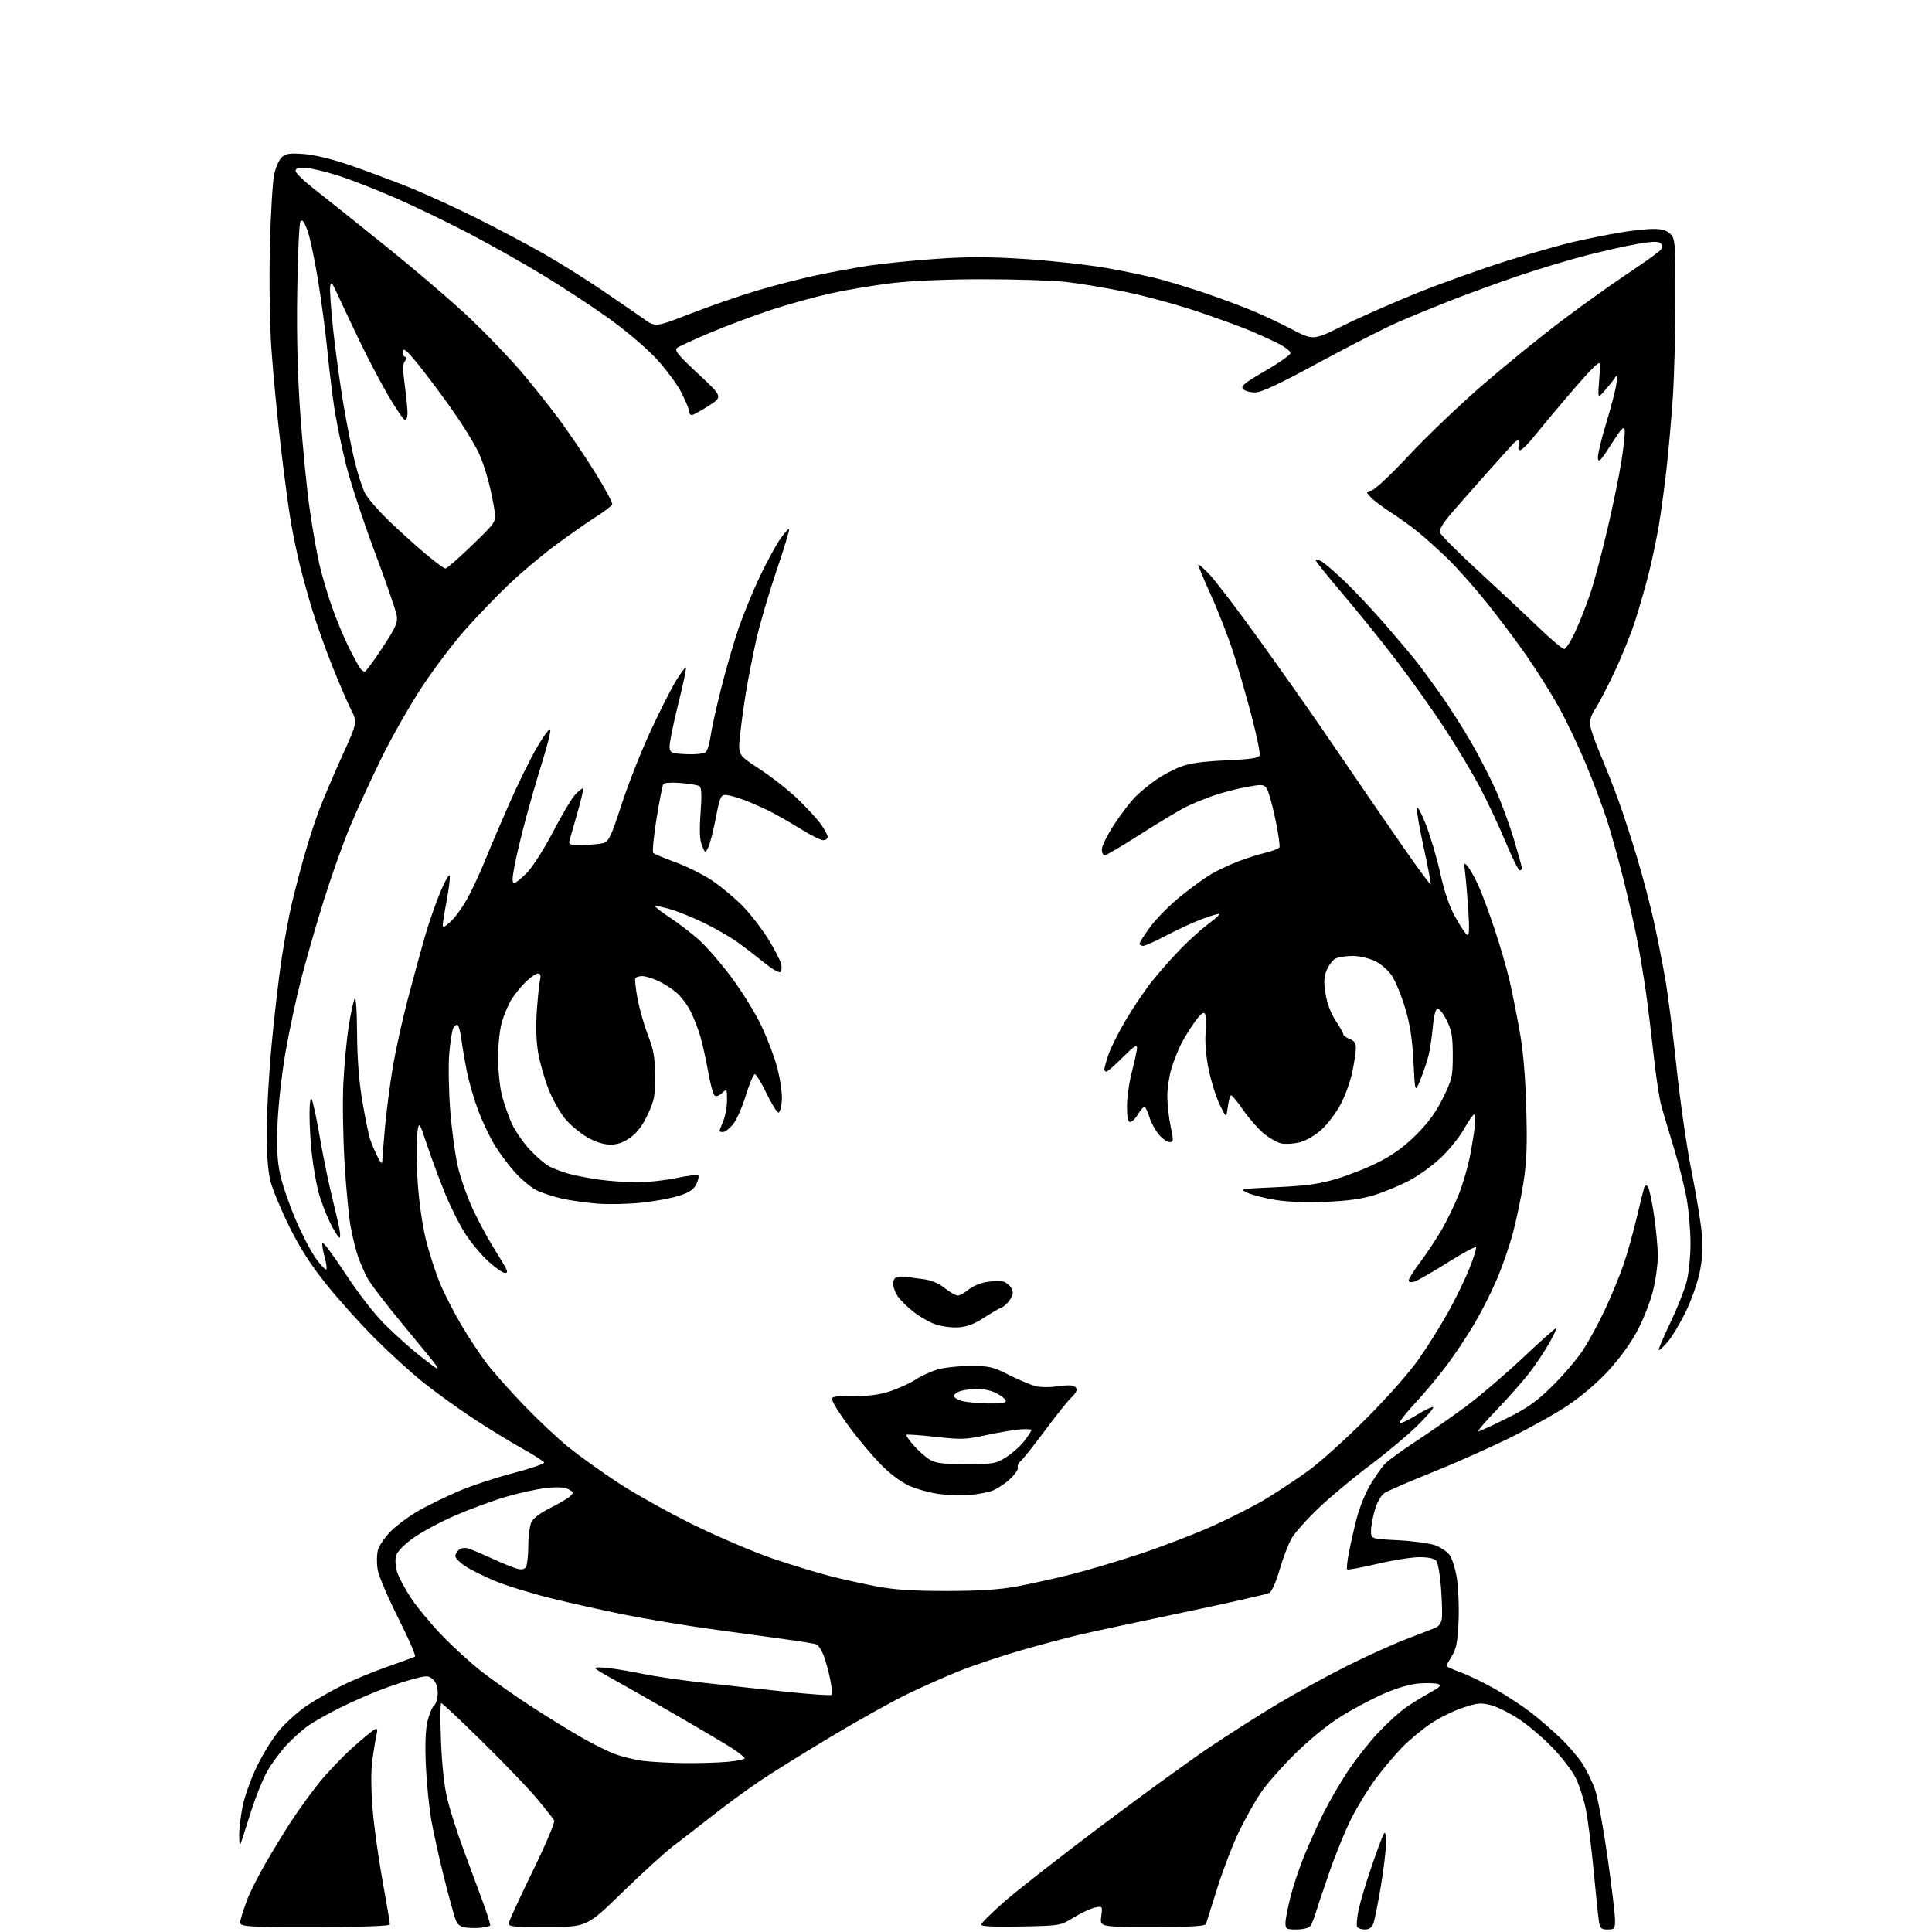 <?xml version="1.0" encoding="UTF-8" standalone="no"?>
<svg 
  version="1.1" 
  xmlns="http://www.w3.org/2000/svg" 
  xmlns:xlink="http://www.w3.org/1999/xlink" 
  xmlns:svg="http://www.w3.org/2000/svg"
  xmlns:rdf="http://www.w3.org/1999/02/22-rdf-syntax-ns#"
  xmlns:cc="http://creativecommons.org/ns#"
  xmlns:dc="http://purl.org/dc/elements/1.1/"
  viewBox="0 0 768 768"
  width="768"
  height="768"
>
<style>svg {background-color: white; }</style>"
<path stroke="none" fill="black" fill-rule="evenodd" d="M191.47,766.27C189.84,766.48 187.08,766.48 185.35,766.27C183.04,765.99 181.91,765.17 181.13,763.19C180.55,761.71 178.48,754.20 176.55,746.50C174.61,738.80 172.31,728.45 171.44,723.50C170.57,718.55 169.60,708.83 169.29,701.91C168.91,693.54 169.14,687.60 169.95,684.21C170.62,681.40 171.81,678.57 172.59,677.93C173.36,677.28 174.00,675.08 174.00,673.03C174.00,670.65 173.32,668.69 172.11,667.60C170.36,666.02 169.78,666.00 164.36,667.42C161.14,668.26 155.01,670.30 150.74,671.96C146.47,673.61 139.35,676.77 134.91,678.98C130.48,681.20 124.97,684.30 122.68,685.88C120.38,687.46 116.46,690.95 113.96,693.63C111.46,696.31 108.01,700.98 106.30,704.00C104.58,707.02 101.74,714.00 99.99,719.50C98.23,725.00 96.42,730.62 95.97,732.00C95.30,734.06 95.14,733.67 95.08,729.82C95.04,727.24 95.67,721.84 96.50,717.82C97.33,713.76 99.98,706.49 102.45,701.50C104.89,696.55 108.99,690.12 111.56,687.21C114.12,684.30 118.76,680.20 121.86,678.10C124.96,675.99 131.14,672.44 135.58,670.21C140.03,667.97 148.29,664.54 153.93,662.57C159.57,660.61 164.54,658.78 164.98,658.51C165.42,658.24 162.43,651.38 158.34,643.26C154.26,635.14 150.56,626.48 150.14,624.00C149.71,621.52 149.75,618.00 150.23,616.16C150.72,614.30 153.11,610.87 155.65,608.41C158.15,605.98 163.17,602.32 166.81,600.29C170.44,598.26 177.40,594.88 182.27,592.78C187.13,590.68 196.82,587.46 203.81,585.63C210.79,583.80 216.41,581.89 216.30,581.40C216.19,580.90 212.14,578.31 207.30,575.63C202.46,572.95 193.55,567.47 187.50,563.46C181.45,559.45 172.68,553.09 168.00,549.33C163.32,545.57 154.77,537.77 149.00,532.00C143.22,526.23 134.53,516.55 129.69,510.50C123.45,502.70 119.17,496.02 114.96,487.50C111.70,480.90 108.35,472.82 107.52,469.54C106.53,465.65 106.00,458.84 106.00,449.98C106.00,442.49 106.89,426.86 107.98,415.23C109.07,403.60 110.87,388.13 111.98,380.86C113.10,373.59 114.92,363.78 116.03,359.07C117.14,354.36 119.39,345.77 121.02,340.00C122.65,334.23 125.36,325.90 127.05,321.50C128.74,317.10 132.81,307.56 136.10,300.30C142.08,287.10 142.08,287.10 139.50,282.01C138.08,279.20 134.74,271.42 132.06,264.71C129.39,257.99 125.83,248.00 124.16,242.50C122.49,237.00 120.24,228.90 119.16,224.50C118.08,220.10 116.49,212.45 115.63,207.50C114.77,202.55 112.93,188.82 111.55,177.00C110.17,165.18 108.52,147.85 107.88,138.50C107.21,128.56 106.97,111.74 107.29,98.00C107.60,85.07 108.37,72.18 108.99,69.35C109.61,66.52 110.99,63.42 112.04,62.46C113.60,61.06 115.24,60.82 120.73,61.22C124.80,61.51 131.88,63.20 138.50,65.47C144.55,67.53 155.01,71.42 161.75,74.10C168.48,76.79 180.86,82.42 189.25,86.61C197.64,90.80 209.68,97.18 216.00,100.78C222.32,104.37 232.90,110.99 239.50,115.48C246.10,119.97 253.54,125.09 256.04,126.86C260.58,130.09 260.58,130.09 274.54,124.65C282.22,121.67 294.11,117.55 300.97,115.50C307.83,113.45 318.52,110.70 324.72,109.39C330.92,108.08 340.38,106.34 345.75,105.54C351.11,104.74 362.85,103.56 371.84,102.92C384.21,102.04 392.69,102.03 406.67,102.90C416.84,103.54 431.59,105.14 439.45,106.47C447.30,107.81 457.73,110.03 462.62,111.41C467.50,112.79 475.32,115.24 480.00,116.84C484.68,118.45 492.10,121.20 496.50,122.96C500.90,124.72 508.44,128.23 513.26,130.76C522.03,135.37 522.03,135.37 534.26,129.28C540.99,125.93 554.44,120.02 564.14,116.14C573.85,112.26 589.60,106.65 599.14,103.66C608.69,100.67 620.55,97.29 625.50,96.15C630.45,95.01 638.50,93.39 643.38,92.54C648.27,91.69 654.45,91.00 657.13,91.00C660.67,91.00 662.55,91.55 664.00,93.00C665.89,94.89 666.00,96.33 666.00,118.92C666.00,132.08 665.53,149.74 664.96,158.17C664.39,166.60 663.26,179.35 662.45,186.50C661.65,193.65 660.27,203.78 659.39,209.00C658.51,214.22 656.72,222.74 655.41,227.92C654.10,233.10 651.64,241.65 649.95,246.92C648.25,252.19 644.44,261.58 641.47,267.79C638.51,274.00 635.16,280.37 634.04,281.94C632.92,283.52 632.00,286.00 632.00,287.46C632.00,288.91 633.80,294.33 636.00,299.49C638.19,304.66 641.51,313.08 643.37,318.22C645.23,323.35 648.57,333.62 650.79,341.03C653.02,348.44 655.98,359.68 657.38,366.00C658.78,372.32 660.83,382.68 661.94,389.00C663.05,395.32 665.10,411.35 666.49,424.61C667.88,437.87 670.55,456.32 672.42,465.61C674.29,474.90 676.13,486.10 676.50,490.50C676.98,496.20 676.72,500.66 675.61,506.00C674.74,510.12 672.20,517.23 669.95,521.80C667.70,526.36 664.48,531.66 662.80,533.58C661.11,535.50 659.56,536.90 659.35,536.69C659.15,536.48 661.21,531.63 663.94,525.90C666.67,520.18 669.60,512.82 670.45,509.54C671.30,506.26 672.00,499.46 672.00,494.42C672.00,489.38 671.33,481.42 670.51,476.73C669.69,472.03 667.39,462.86 665.39,456.35C663.40,449.83 661.14,442.25 660.38,439.50C659.62,436.75 658.32,428.20 657.48,420.50C656.64,412.80 655.27,401.55 654.44,395.50C653.60,389.45 652.00,379.77 650.88,374.00C649.75,368.23 647.28,357.25 645.37,349.62C643.47,341.98 640.55,331.51 638.90,326.33C637.24,321.16 633.46,311.06 630.49,303.89C627.53,296.72 622.57,286.33 619.48,280.79C616.39,275.26 610.69,266.19 606.80,260.62C602.92,255.05 595.78,245.55 590.94,239.50C586.10,233.45 579.07,225.54 575.32,221.92C571.57,218.31 566.25,213.53 563.50,211.31C560.75,209.09 555.92,205.63 552.78,203.62C549.63,201.61 546.11,198.97 544.96,197.74C542.87,195.50 542.87,195.50 545.19,195.00C546.50,194.72 553.12,188.49 560.37,180.72C567.44,173.15 580.72,160.50 589.86,152.61C599.01,144.72 613.02,133.35 621.00,127.34C628.98,121.32 640.76,112.91 647.18,108.64C653.61,104.36 659.42,100.20 660.09,99.39C661.02,98.28 661.03,97.63 660.16,96.76C659.29,95.89 657.11,95.92 651.25,96.90C646.99,97.61 637.65,99.70 630.50,101.54C623.35,103.39 610.98,107.13 603.00,109.86C595.02,112.59 583.33,116.85 577.00,119.33C570.67,121.81 561.25,125.67 556.05,127.93C550.85,130.18 536.65,137.41 524.48,144.01C508.00,152.95 501.46,156.00 498.81,156.00C496.85,156.00 494.73,155.37 494.09,154.61C493.15,153.48 494.80,152.14 502.97,147.42C508.49,144.23 513.00,141.04 513.00,140.33C513.00,139.61 510.86,137.95 508.25,136.63C505.64,135.31 500.57,132.99 497.00,131.47C493.43,129.95 483.99,126.52 476.04,123.84C468.09,121.16 455.26,117.65 447.54,116.05C439.82,114.45 429.13,112.66 423.79,112.07C418.45,111.48 403.60,111.00 390.79,111.01C376.33,111.01 362.60,111.60 354.58,112.54C347.47,113.38 336.45,115.23 330.08,116.65C323.71,118.08 313.10,121.02 306.50,123.20C299.90,125.37 289.10,129.41 282.50,132.17C275.90,134.94 269.88,137.71 269.11,138.34C267.99,139.26 269.58,141.20 277.53,148.60C287.33,157.73 287.33,157.73 281.65,161.36C278.52,163.36 275.52,165.00 274.98,165.00C274.44,165.00 274.00,164.40 274.00,163.66C274.00,162.92 272.62,159.56 270.94,156.20C269.26,152.83 264.67,146.64 260.75,142.44C256.69,138.10 248.43,131.12 241.56,126.23C234.93,121.51 223.29,113.89 215.71,109.29C208.13,104.69 195.17,97.39 186.93,93.06C178.68,88.73 165.76,82.47 158.22,79.14C150.67,75.81 140.31,71.73 135.20,70.06C130.08,68.39 124.01,66.91 121.70,66.76C118.59,66.57 117.50,66.87 117.50,67.94C117.50,68.73 120.72,71.88 124.65,74.94C128.59,78.00 141.76,88.52 153.91,98.32C166.07,108.11 181.22,121.13 187.57,127.24C193.93,133.35 202.62,142.43 206.89,147.42C211.17,152.42 217.85,160.78 221.75,166.00C225.65,171.22 232.21,180.87 236.32,187.43C240.43,193.99 243.60,199.87 243.36,200.50C243.12,201.13 240.13,203.41 236.72,205.57C233.31,207.73 226.09,212.79 220.68,216.81C215.26,220.83 206.98,227.80 202.27,232.31C197.55,236.81 189.88,244.78 185.21,250.00C180.54,255.22 172.78,265.46 167.95,272.74C163.13,280.02 155.81,292.85 151.69,301.24C147.57,309.63 141.94,321.90 139.18,328.50C136.41,335.10 131.69,348.38 128.69,358.00C125.68,367.62 121.58,381.88 119.59,389.68C117.60,397.48 114.82,410.53 113.42,418.68C112.02,426.83 110.63,439.35 110.33,446.50C109.93,456.18 110.19,461.35 111.34,466.75C112.19,470.74 114.96,478.84 117.49,484.75C120.02,490.66 123.68,497.68 125.62,500.34C127.56,503.00 129.40,504.93 129.71,504.62C130.02,504.31 129.71,502.05 129.03,499.60C128.34,497.16 127.95,494.65 128.15,494.04C128.36,493.43 132.50,498.97 137.35,506.36C142.78,514.62 148.94,522.51 153.34,526.85C157.28,530.73 163.37,536.18 166.88,538.95C170.39,541.73 173.45,544.00 173.69,544.00C173.92,544.00 173.78,543.44 173.36,542.75C172.94,542.06 167.05,534.83 160.28,526.67C153.51,518.52 147.03,510.01 145.88,507.77C144.74,505.53 143.15,501.85 142.35,499.60C141.55,497.34 140.26,492.23 139.49,488.23C138.72,484.23 137.58,472.53 136.97,462.23C136.35,451.93 136.13,437.65 136.49,430.50C136.85,423.35 137.79,413.28 138.59,408.12C139.39,402.96 140.45,398.02 140.94,397.15C141.50,396.15 141.87,401.29 141.94,410.84C142.02,421.03 142.72,430.02 144.04,437.81C145.14,444.24 146.50,450.94 147.07,452.69C147.65,454.45 148.97,457.60 150.02,459.69C151.35,462.37 151.93,462.91 151.96,461.50C151.99,460.40 152.48,454.32 153.05,448.00C153.63,441.68 155.00,431.10 156.09,424.50C157.19,417.90 159.85,405.75 162.02,397.50C164.18,389.25 167.25,378.00 168.84,372.50C170.43,367.00 173.23,358.90 175.08,354.50C176.93,350.10 178.59,347.25 178.77,348.16C178.96,349.07 178.41,353.51 177.56,358.02C176.70,362.53 176.00,366.93 176.00,367.81C176.00,368.91 177.04,368.38 179.46,366.04C181.36,364.20 184.47,359.72 186.37,356.09C188.28,352.47 191.18,346.12 192.84,342.00C194.49,337.88 198.73,327.91 202.27,319.85C205.80,311.79 210.90,301.44 213.59,296.85C216.27,292.27 218.61,289.21 218.77,290.06C218.94,290.91 217.53,296.53 215.64,302.55C213.76,308.57 210.79,318.82 209.05,325.32C207.30,331.81 205.28,340.25 204.55,344.07C203.56,349.30 203.52,351.00 204.41,351.00C205.05,351.00 207.41,349.09 209.65,346.75C211.88,344.41 216.51,337.10 219.93,330.50C223.35,323.90 227.32,317.27 228.75,315.76C230.18,314.25 231.54,313.21 231.77,313.44C232.00,313.67 230.99,318.05 229.51,323.18C228.04,328.31 226.62,333.29 226.35,334.25C225.93,335.78 226.60,335.99 231.68,335.90C234.88,335.85 238.58,335.50 239.90,335.13C241.98,334.55 242.95,332.48 247.02,319.98C249.61,312.02 254.71,299.04 258.36,291.14C262.00,283.25 266.61,274.11 268.60,270.83C270.59,267.56 272.42,265.09 272.67,265.34C272.92,265.59 271.49,272.34 269.49,280.35C267.49,288.35 265.99,295.93 266.17,297.20C266.47,299.29 267.09,299.53 272.84,299.80C276.33,299.97 279.75,299.62 280.46,299.03C281.17,298.45 282.05,295.69 282.42,292.91C282.79,290.13 284.68,281.54 286.62,273.82C288.55,266.10 291.72,255.22 293.64,249.64C295.57,244.06 299.32,234.92 301.98,229.31C304.64,223.71 308.25,217.04 310.00,214.49C311.76,211.94 313.41,210.07 313.67,210.33C313.93,210.59 311.64,218.16 308.58,227.15C305.53,236.14 301.93,248.45 300.58,254.50C299.23,260.55 297.43,269.77 296.56,275.00C295.70,280.23 294.63,288.01 294.18,292.31C293.37,300.11 293.37,300.11 301.88,305.66C306.56,308.71 313.29,313.98 316.84,317.36C320.38,320.74 324.57,325.26 326.14,327.40C327.71,329.55 329.00,331.91 329.00,332.65C329.00,333.39 328.20,334.00 327.22,334.00C326.25,334.00 322.25,332.01 318.33,329.57C314.42,327.14 308.96,324.00 306.21,322.61C303.46,321.21 298.79,319.15 295.85,318.03C292.91,316.92 289.55,316.00 288.40,316.00C286.54,316.00 286.09,317.08 284.52,325.25C283.55,330.34 282.21,335.56 281.54,336.86C280.33,339.21 280.33,339.21 279.06,336.14C278.13,333.91 277.98,330.32 278.49,323.15C279.01,315.85 278.88,313.04 277.99,312.50C277.33,312.09 273.97,311.53 270.53,311.25C266.86,310.96 264.02,311.16 263.65,311.75C263.31,312.30 262.10,318.50 260.96,325.52C259.82,332.54 259.25,338.64 259.69,339.07C260.14,339.51 264.17,341.19 268.65,342.82C273.13,344.45 279.65,347.72 283.15,350.08C286.64,352.44 292.02,356.93 295.10,360.05C298.18,363.18 302.76,369.06 305.28,373.12C307.80,377.18 310.15,381.69 310.51,383.14C310.87,384.59 310.70,386.06 310.14,386.41C309.58,386.76 306.67,385.04 303.67,382.59C300.66,380.15 295.95,376.52 293.18,374.54C290.42,372.55 284.55,369.17 280.14,367.01C275.73,364.86 269.59,362.35 266.49,361.45C263.39,360.55 260.67,359.99 260.45,360.21C260.23,360.43 262.85,362.47 266.28,364.74C269.70,367.01 274.85,370.95 277.73,373.50C280.61,376.04 286.35,382.62 290.49,388.12C294.63,393.61 300.06,402.37 302.56,407.58C305.06,412.79 308.01,420.61 309.11,424.97C310.21,429.32 310.98,434.95 310.81,437.46C310.64,439.97 310.05,442.14 309.50,442.27C308.95,442.39 306.82,439.01 304.77,434.75C302.72,430.49 300.60,427.00 300.05,427.00C299.51,427.00 297.90,430.82 296.47,435.49C295.05,440.16 292.74,445.34 291.35,446.99C289.96,448.65 288.19,450.00 287.41,450.00C286.63,450.00 286.00,449.83 286.00,449.62C286.00,449.41 286.68,447.63 287.50,445.65C288.32,443.68 289.00,439.96 289.00,437.38C289.00,432.74 288.98,432.71 286.98,434.52C285.64,435.73 284.62,436.02 283.96,435.36C283.42,434.82 282.31,430.59 281.50,425.98C280.68,421.36 279.30,415.10 278.42,412.08C277.54,409.06 275.76,404.49 274.46,401.92C273.16,399.36 270.61,396.01 268.80,394.48C266.98,392.94 263.70,390.87 261.50,389.87C259.30,388.86 256.51,388.03 255.31,388.02C254.10,388.01 252.88,388.39 252.58,388.87C252.29,389.34 252.69,393.11 253.48,397.23C254.27,401.35 256.13,407.82 257.62,411.61C259.80,417.18 260.34,420.22 260.41,427.50C260.49,435.46 260.16,437.24 257.55,442.89C255.51,447.31 253.39,450.15 250.65,452.14C247.82,454.19 245.53,455.00 242.60,454.99C239.90,454.98 236.74,453.97 233.34,452.02C230.51,450.40 226.53,447.04 224.50,444.57C222.47,442.09 219.53,436.78 217.97,432.76C216.41,428.74 214.59,422.33 213.93,418.52C213.17,414.18 212.97,408.02 213.38,402.04C213.74,396.79 214.30,391.26 214.63,389.75C215.07,387.75 214.84,387.00 213.81,387.00C213.02,387.00 210.88,388.46 209.05,390.25C207.22,392.04 204.69,395.12 203.44,397.10C202.19,399.07 200.46,403.09 199.58,406.03C198.65,409.19 198.00,415.07 198.00,420.47C198.00,425.48 198.70,432.26 199.55,435.54C200.40,438.82 202.17,443.85 203.48,446.72C204.79,449.59 208.01,454.24 210.65,457.06C213.28,459.87 216.75,462.85 218.35,463.68C219.95,464.51 223.34,465.79 225.88,466.53C228.42,467.27 234.02,468.35 238.32,468.94C242.62,469.52 249.37,470.00 253.32,470.00C257.27,470.01 264.20,469.24 268.72,468.31C273.24,467.37 277.22,466.88 277.56,467.23C277.90,467.57 277.58,469.12 276.84,470.67C275.84,472.77 274.12,473.96 270.18,475.26C267.25,476.24 260.50,477.50 255.18,478.07C249.86,478.63 241.90,478.82 237.50,478.47C233.10,478.12 226.68,477.20 223.23,476.43C219.78,475.65 215.23,474.14 213.12,473.06C211.00,471.98 207.20,468.79 204.66,465.96C202.12,463.14 198.47,458.25 196.56,455.09C194.64,451.93 191.73,445.79 190.09,441.43C188.45,437.07 186.43,430.12 185.61,426.00C184.78,421.88 183.80,416.13 183.42,413.23C183.05,410.33 182.37,407.73 181.92,407.45C181.47,407.17 180.68,407.74 180.17,408.72C179.66,409.70 178.94,414.32 178.57,419.00C178.20,423.68 178.38,433.80 178.98,441.50C179.57,449.20 180.95,459.27 182.04,463.88C183.13,468.48 185.82,476.09 188.02,480.78C190.22,485.47 193.74,492.05 195.85,495.40C197.96,498.76 200.22,502.51 200.88,503.75C201.85,505.59 201.81,506.00 200.64,506.00C199.86,506.00 196.98,503.99 194.25,501.53C191.51,499.07 187.40,494.18 185.11,490.66C182.81,487.15 179.14,479.87 176.95,474.49C174.75,469.12 171.51,460.39 169.75,455.11C166.54,445.50 166.54,445.50 165.82,451.00C165.42,454.02 165.52,462.61 166.04,470.07C166.59,478.12 167.96,487.51 169.39,493.15C170.71,498.37 173.21,506.04 174.93,510.19C176.66,514.33 180.49,521.82 183.45,526.83C186.41,531.84 191.00,538.75 193.65,542.20C196.30,545.65 202.96,553.13 208.45,558.82C213.94,564.52 221.82,571.92 225.97,575.27C230.11,578.62 238.90,584.92 245.50,589.28C252.10,593.63 265.60,601.18 275.50,606.04C285.40,610.90 299.57,616.95 307.00,619.49C314.43,622.02 324.77,625.19 330.00,626.52C335.23,627.86 343.77,629.75 349.00,630.71C355.84,631.97 363.54,632.45 376.50,632.44C389.26,632.42 397.27,631.90 404.00,630.67C409.23,629.70 418.90,627.57 425.50,625.92C432.10,624.28 444.70,620.53 453.50,617.59C462.30,614.66 475.31,609.64 482.41,606.44C489.52,603.24 499.08,598.35 503.65,595.56C508.23,592.78 515.70,587.81 520.24,584.51C524.78,581.22 535.03,571.99 543.00,564.01C551.52,555.49 560.19,545.68 564.00,540.24C567.58,535.14 572.92,526.59 575.87,521.24C578.83,515.88 582.56,508.17 584.16,504.10C585.76,500.03 586.94,496.31 586.77,495.82C586.61,495.34 581.54,498.06 575.49,501.86C569.45,505.67 563.49,509.08 562.25,509.46C560.80,509.89 560.00,509.71 560.00,508.95C560.00,508.31 562.05,505.04 564.56,501.71C567.07,498.37 570.87,492.65 573.00,489.00C575.13,485.35 578.23,478.95 579.89,474.78C581.54,470.62 583.57,463.67 584.38,459.35C585.20,455.03 586.08,449.59 586.34,447.25C586.60,444.91 586.45,443.00 586.00,443.00C585.56,443.00 583.75,445.59 581.99,448.75C580.24,451.91 576.11,457.05 572.83,460.16C569.55,463.27 563.86,467.39 560.19,469.31C556.51,471.23 550.35,473.80 546.50,475.01C541.57,476.56 535.88,477.37 527.24,477.74C519.67,478.07 512.01,477.80 507.24,477.03C502.98,476.35 497.93,475.08 496.00,474.20C492.55,472.62 492.73,472.59 507.50,471.92C519.46,471.37 524.32,470.69 531.45,468.56C536.37,467.09 544.02,464.03 548.45,461.75C553.99,458.90 558.58,455.52 563.17,450.89C567.87,446.16 570.97,441.86 573.67,436.34C577.25,429.02 577.50,427.90 577.50,419.50C577.50,412.09 577.09,409.66 575.16,405.75C573.87,403.14 572.24,401.00 571.54,401.00C570.68,401.00 570.03,403.38 569.57,408.25C569.19,412.24 568.44,417.30 567.89,419.50C567.35,421.70 565.91,425.98 564.70,429.00C562.50,434.50 562.50,434.50 561.86,422.00C561.38,412.79 560.51,407.17 558.55,400.65C557.09,395.78 554.74,390.06 553.34,387.93C551.88,385.74 548.97,383.19 546.58,382.04C544.15,380.86 540.35,380.00 537.62,380.00C535.01,380.00 531.96,380.49 530.85,381.08C529.74,381.67 528.19,383.71 527.40,385.60C526.27,388.28 526.17,390.35 526.94,395.09C527.56,398.93 529.03,402.84 530.96,405.75C532.63,408.28 534.00,410.73 534.00,411.20C534.00,411.67 535.13,412.48 536.50,413.00C538.35,413.70 539.00,414.68 538.98,416.73C538.97,418.25 538.32,422.55 537.53,426.27C536.74,429.99 534.66,435.73 532.91,439.02C531.15,442.31 527.80,446.77 525.45,448.94C523.03,451.17 519.34,453.37 516.93,454.02C514.59,454.65 511.25,454.89 509.50,454.57C507.76,454.24 504.44,452.35 502.13,450.38C499.82,448.40 496.10,444.09 493.87,440.81C491.64,437.53 489.55,435.11 489.23,435.44C488.90,435.77 488.36,437.94 488.04,440.27C487.45,444.50 487.45,444.50 484.80,438.97C483.34,435.93 481.39,429.67 480.45,425.06C479.40,419.86 478.94,414.30 479.25,410.44C479.53,407.02 479.41,403.66 478.98,402.97C478.45,402.11 477.22,403.09 475.01,406.11C473.25,408.53 470.78,412.52 469.52,415.00C468.26,417.48 466.50,421.94 465.61,424.93C464.73,427.92 464.01,432.87 464.02,435.93C464.03,438.99 464.63,444.31 465.35,447.75C466.56,453.53 466.53,454.00 464.92,454.00C463.96,454.00 462.02,452.63 460.62,450.95C459.21,449.28 457.52,446.13 456.87,443.95C456.22,441.78 455.33,440.00 454.90,440.00C454.47,440.00 453.32,441.35 452.34,443.00C451.37,444.65 449.99,446.00 449.28,446.00C448.37,446.00 448.00,444.16 448.00,439.68C448.00,436.21 448.89,430.02 449.98,425.93C451.06,421.84 451.96,417.62 451.98,416.55C451.99,415.08 450.63,415.98 446.30,420.30C443.17,423.44 440.25,426.00 439.80,426.00C439.36,426.00 439.00,425.57 439.00,425.03C439.00,424.50 439.72,421.92 440.61,419.28C441.49,416.65 444.60,410.45 447.51,405.50C450.43,400.55 455.15,393.57 458.00,390.00C460.85,386.43 465.96,380.66 469.34,377.18C472.73,373.71 477.66,369.27 480.30,367.31C482.94,365.36 484.91,363.57 484.67,363.34C484.44,363.11 481.35,364.02 477.80,365.35C474.25,366.69 467.85,369.63 463.59,371.89C459.32,374.15 455.19,376.00 454.41,376.00C453.64,376.00 453.00,375.60 453.00,375.11C453.00,374.62 454.96,371.56 457.35,368.31C459.74,365.06 465.15,359.63 469.37,356.23C473.60,352.83 479.02,348.90 481.42,347.49C483.82,346.09 488.46,343.89 491.73,342.61C494.99,341.33 499.99,339.72 502.84,339.04C505.68,338.36 508.26,337.38 508.58,336.87C508.90,336.36 508.16,331.24 506.95,325.49C505.74,319.74 504.18,314.27 503.49,313.32C502.36,311.78 501.59,311.73 495.48,312.86C491.75,313.54 485.96,315.04 482.61,316.19C479.25,317.34 474.25,319.38 471.50,320.74C468.75,322.09 460.60,326.98 453.39,331.60C446.19,336.22 439.77,340.00 439.14,340.00C438.52,340.00 438.00,338.93 438.00,337.63C438.00,336.32 440.20,331.89 442.88,327.78C445.56,323.67 449.37,318.70 451.33,316.73C453.30,314.77 457.02,311.70 459.61,309.93C462.20,308.15 466.59,305.82 469.39,304.76C472.99,303.39 478.18,302.67 487.32,302.26C497.05,301.83 500.31,301.35 500.72,300.28C501.02,299.51 499.59,292.49 497.54,284.69C495.49,276.88 492.23,265.55 490.29,259.50C488.35,253.45 484.34,243.14 481.38,236.59C478.41,230.04 476.13,224.54 476.31,224.36C476.48,224.19 478.47,225.94 480.72,228.27C482.97,230.60 491.47,241.72 499.60,253.00C507.74,264.27 519.34,280.70 525.39,289.50C531.43,298.30 538.81,309.10 541.79,313.50C544.77,317.90 551.97,328.35 557.79,336.73C563.61,345.11 568.53,351.80 568.73,351.60C568.93,351.41 567.69,344.87 565.98,337.07C564.27,329.27 563.04,322.13 563.23,321.19C563.43,320.26 565.06,323.27 566.86,327.88C568.65,332.49 571.22,341.22 572.56,347.28C574.20,354.70 576.16,360.38 578.53,364.61C580.46,368.08 582.56,371.23 583.19,371.61C584.02,372.13 584.16,369.69 583.70,362.41C583.35,356.96 582.80,350.25 582.47,347.50C581.89,342.74 581.94,342.60 583.52,344.50C584.43,345.60 586.30,348.98 587.68,352.00C589.06,355.02 591.97,362.88 594.15,369.45C596.33,376.02 598.95,385.02 599.99,389.45C601.02,393.88 602.83,402.90 604.02,409.50C605.49,417.69 606.35,427.53 606.71,440.50C607.13,455.42 606.89,461.79 605.58,470.16C604.66,476.02 602.78,485.00 601.41,490.13C600.04,495.25 597.15,503.58 594.99,508.64C592.83,513.69 588.83,521.61 586.09,526.24C583.36,530.87 578.47,538.23 575.22,542.58C571.97,546.94 566.26,553.78 562.53,557.79C558.80,561.80 556.02,565.35 556.36,565.69C556.69,566.03 559.71,564.61 563.05,562.55C566.39,560.49 569.39,559.06 569.71,559.38C570.04,559.70 567.16,563.05 563.33,566.81C559.50,570.57 551.12,577.57 544.71,582.37C538.30,587.16 529.19,594.73 524.48,599.19C519.76,603.66 514.83,609.15 513.51,611.40C512.19,613.66 510.03,619.27 508.70,623.88C507.29,628.78 505.58,632.65 504.59,633.21C503.65,633.74 488.17,637.24 470.19,641.00C452.21,644.77 433.45,648.80 428.51,649.97C423.56,651.14 413.27,653.90 405.63,656.11C397.99,658.32 387.18,661.93 381.62,664.14C376.05,666.35 366.55,670.57 360.50,673.51C354.45,676.46 340.85,684.05 330.27,690.39C319.70,696.73 307.09,704.58 302.24,707.84C297.40,711.09 288.95,717.27 283.47,721.56C277.99,725.86 270.80,731.42 267.50,733.94C264.21,736.45 255.16,744.69 247.39,752.25C233.27,766.00 233.27,766.00 217.57,766.00C201.87,766.00 201.87,766.00 202.50,763.75C202.85,762.51 207.16,753.25 212.07,743.16C216.98,733.07 220.70,724.29 220.32,723.66C219.95,723.02 217.05,719.35 213.88,715.50C210.72,711.65 200.93,701.41 192.13,692.75C183.33,684.09 175.81,677.00 175.41,677.00C175.02,677.00 174.97,683.86 175.31,692.25C175.71,702.26 176.60,710.25 177.91,715.50C179.00,719.90 181.73,728.45 183.97,734.50C186.21,740.55 189.67,749.90 191.65,755.28C193.64,760.67 195.08,765.25 194.85,765.48C194.62,765.71 193.10,766.06 191.47,766.27zM515.38,767.00C511.34,767.00 511.00,766.80 511.00,764.42C511.00,763.00 511.92,758.22 513.05,753.81C514.17,749.40 516.70,741.90 518.67,737.15C520.63,732.39 524.04,724.90 526.23,720.50C528.42,716.10 532.72,708.71 535.78,704.09C538.84,699.46 544.29,692.55 547.89,688.73C551.49,684.92 556.47,680.39 558.97,678.68C561.46,676.96 565.74,674.33 568.48,672.83C572.41,670.68 573.08,669.97 571.70,669.44C570.73,669.07 567.37,668.96 564.22,669.19C560.63,669.46 555.42,670.95 550.21,673.22C545.65,675.20 538.03,679.22 533.29,682.16C528.09,685.37 520.81,691.28 514.97,697.00C509.65,702.23 503.41,709.30 501.12,712.73C498.83,716.16 494.99,723.00 492.58,727.94C490.18,732.88 486.32,742.90 484.00,750.21C481.69,757.52 479.63,764.06 479.43,764.75C479.15,765.70 474.01,766.00 458.13,766.00C437.19,766.00 437.19,766.00 437.75,761.84C438.31,757.69 438.31,757.69 435.28,758.29C433.62,758.63 429.84,760.38 426.88,762.20C421.50,765.50 421.50,765.50 405.75,765.82C395.31,766.03 390.00,765.79 390.00,765.10C390.00,764.53 394.16,760.41 399.25,755.94C404.34,751.48 421.55,738.02 437.50,726.02C453.45,714.02 472.83,699.95 480.57,694.73C488.31,689.52 500.68,681.65 508.07,677.24C515.46,672.83 527.80,666.07 535.50,662.22C543.20,658.36 553.77,653.58 559.00,651.58C564.23,649.58 569.48,647.53 570.68,647.03C572.03,646.46 572.98,645.04 573.18,643.30C573.36,641.76 573.20,636.31 572.83,631.19C572.45,626.07 571.61,621.24 570.95,620.44C570.17,619.51 567.83,619.00 564.25,619.00C561.22,619.00 553.63,620.20 547.38,621.68C541.13,623.15 535.80,624.13 535.52,623.86C535.25,623.59 535.54,620.69 536.16,617.43C536.77,614.17 538.16,608.02 539.25,603.77C540.33,599.51 542.77,593.44 544.68,590.27C546.58,587.10 549.12,583.42 550.32,582.10C551.52,580.78 557.00,576.77 562.50,573.17C568.00,569.58 577.00,563.31 582.50,559.25C588.00,555.18 598.20,546.48 605.17,539.93C612.14,533.37 618.14,528.00 618.51,528.00C618.89,528.00 617.73,530.59 615.95,533.75C614.17,536.91 610.65,542.20 608.13,545.50C605.60,548.80 599.75,555.44 595.13,560.25C590.50,565.06 587.12,569.00 587.61,569.00C588.10,569.01 593.15,566.70 598.83,563.88C607.15,559.74 610.68,557.26 616.93,551.12C621.19,546.93 626.62,540.62 628.99,537.09C631.35,533.57 635.41,526.15 638.00,520.59C640.60,515.04 643.94,506.92 645.43,502.54C646.92,498.16 649.26,489.83 650.62,484.04C651.99,478.24 653.32,472.86 653.58,472.08C653.88,471.21 654.42,471.02 655.00,471.60C655.51,472.11 656.62,477.13 657.46,482.76C658.31,488.38 659.00,495.84 659.00,499.33C659.00,502.82 658.11,509.17 657.01,513.44C655.92,517.72 653.11,524.81 650.77,529.20C648.21,534.01 643.58,540.35 639.14,545.13C634.64,549.97 628.22,555.40 622.65,559.07C617.64,562.37 607.00,568.26 599.02,572.14C591.03,576.03 577.35,582.08 568.61,585.58C559.87,589.09 551.68,592.64 550.40,593.47C548.99,594.40 547.47,597.03 546.54,600.18C545.69,603.03 545.00,606.79 545.00,608.54C545.00,611.72 545.00,611.72 555.75,612.27C561.66,612.58 568.28,613.47 570.46,614.25C572.63,615.03 575.23,616.77 576.24,618.12C577.24,619.46 578.55,623.70 579.15,627.53C579.75,631.36 580.04,639.05 579.79,644.61C579.43,652.71 578.91,655.41 577.17,658.22C575.98,660.16 575.00,661.96 575.00,662.23C575.00,662.51 577.59,663.68 580.75,664.84C583.91,666.00 590.09,669.00 594.48,671.51C598.87,674.02 605.17,678.15 608.48,680.69C611.79,683.24 617.11,687.83 620.30,690.91C623.48,693.98 627.44,698.59 629.09,701.15C630.73,703.71 632.96,708.29 634.03,711.34C635.10,714.38 637.33,726.41 638.99,738.07C640.64,749.72 642.00,761.00 642.00,763.13C642.00,766.75 641.81,767.00 639.05,767.00C636.48,767.00 636.02,766.57 635.59,763.75C635.31,761.96 634.37,752.85 633.48,743.50C632.60,734.15 631.20,723.15 630.36,719.06C629.52,714.97 627.69,709.35 626.28,706.57C624.87,703.79 620.75,698.44 617.11,694.67C613.47,690.90 607.55,685.86 603.93,683.46C600.32,681.06 595.31,678.54 592.80,677.87C588.75,676.78 587.46,676.90 581.53,678.84C577.84,680.05 572.05,682.92 568.66,685.21C565.27,687.50 560.23,691.70 557.45,694.53C554.67,697.37 550.07,702.79 547.22,706.59C544.37,710.39 540.05,717.33 537.62,722.00C535.19,726.67 531.10,736.58 528.53,744.00C525.96,751.42 523.39,759.08 522.82,761.00C522.26,762.92 521.33,765.06 520.77,765.75C520.21,766.44 517.79,767.00 515.38,767.00zM542.58,767.00C541.23,767.00 539.84,766.54 539.49,765.99C539.15,765.43 539.40,762.40 540.05,759.25C540.71,756.10 543.03,748.35 545.21,742.01C547.39,735.68 549.57,729.83 550.06,729.00C550.65,727.99 550.95,729.09 550.97,732.39C550.99,735.07 550.06,742.91 548.91,749.81C547.76,756.70 546.42,763.39 545.93,764.67C545.34,766.24 544.24,767.00 542.58,767.00zM124.98,766.00C94.96,766.00 94.96,766.00 95.62,763.25C95.98,761.74 97.11,758.24 98.12,755.49C99.14,752.73 102.28,746.43 105.10,741.49C107.93,736.54 112.72,728.67 115.76,724.00C118.80,719.33 123.94,712.25 127.19,708.27C130.43,704.30 136.23,698.23 140.07,694.80C143.90,691.37 147.77,688.15 148.67,687.64C150.09,686.85 150.21,687.17 149.57,690.12C149.17,691.98 148.45,696.42 147.97,700.00C147.45,703.88 147.49,711.44 148.08,718.77C148.62,725.52 150.39,738.45 152.03,747.49C153.66,756.54 155.00,764.41 155.00,764.97C155.00,765.65 144.85,766.00 124.98,766.00zM272.00,700.87C277.77,700.93 285.54,700.70 289.25,700.35C292.96,700.00 296.00,699.39 296.00,698.99C296.00,698.59 294.09,696.99 291.75,695.43C289.41,693.86 278.95,687.65 268.50,681.61C258.05,675.58 246.70,669.13 243.28,667.27C239.85,665.41 236.84,663.55 236.58,663.13C236.32,662.71 238.90,662.71 242.31,663.13C245.71,663.55 251.88,664.61 256.00,665.49C260.12,666.36 270.93,667.93 280.00,668.96C289.07,670.00 304.04,671.63 313.25,672.58C322.47,673.54 330.27,674.06 330.59,673.74C330.91,673.42 330.63,670.54 329.97,667.33C329.31,664.12 328.11,659.85 327.31,657.83C326.50,655.81 325.24,653.92 324.50,653.64C323.76,653.36 318.06,652.43 311.83,651.59C305.60,650.74 292.26,648.90 282.18,647.51C272.11,646.11 257.03,643.60 248.68,641.94C240.33,640.27 226.98,637.30 219.02,635.33C211.06,633.35 200.97,630.23 196.60,628.39C192.24,626.55 186.94,623.90 184.83,622.51C182.72,621.11 181.00,619.36 181.00,618.61C181.00,617.86 181.65,616.70 182.45,616.04C183.31,615.33 184.84,615.13 186.20,615.55C187.47,615.94 191.79,617.78 195.82,619.63C199.85,621.48 204.28,623.28 205.68,623.63C207.33,624.05 208.52,623.79 209.09,622.89C209.57,622.12 209.98,618.35 210.00,614.50C210.02,610.65 210.59,606.38 211.26,605.00C212.01,603.50 215.04,601.25 218.83,599.38C222.31,597.67 225.85,595.58 226.70,594.73C228.08,593.35 228.01,593.07 225.99,591.99C224.47,591.18 221.63,591.02 217.16,591.50C213.53,591.89 206.16,593.51 200.78,595.11C195.40,596.71 186.23,600.11 180.41,602.66C174.59,605.21 167.17,609.24 163.94,611.63C160.31,614.29 157.80,616.96 157.39,618.57C157.03,620.01 157.24,622.83 157.85,624.84C158.46,626.85 160.87,631.42 163.21,635.00C165.55,638.58 171.07,645.27 175.48,649.88C179.89,654.49 187.10,661.07 191.50,664.51C195.90,667.94 204.68,674.12 211.00,678.23C217.32,682.33 226.23,687.84 230.79,690.46C235.35,693.08 241.42,696.11 244.28,697.20C247.14,698.29 252.18,699.53 255.49,699.96C258.80,700.39 266.23,700.80 272.00,700.87zM385.50,594.28C382.75,594.53 377.47,594.38 373.78,593.95C370.08,593.52 364.52,592.01 361.42,590.59C357.87,588.96 353.64,585.77 349.91,581.91C346.67,578.55 341.61,572.58 338.66,568.65C335.71,564.72 332.54,560.04 331.62,558.25C329.95,555.00 329.95,555.00 339.01,555.00C345.47,555.00 349.79,554.42 354.11,552.96C357.43,551.84 361.87,549.79 363.98,548.39C366.08,547.00 369.95,545.22 372.56,544.43C375.18,543.64 381.08,543.00 385.68,543.00C393.33,543.00 394.68,543.32 401.27,546.65C405.25,548.66 410.02,550.65 411.87,551.07C413.72,551.50 417.32,551.52 419.87,551.13C422.42,550.74 425.29,550.59 426.25,550.79C427.21,550.98 428.00,551.72 428.00,552.42C428.00,553.12 427.03,554.55 425.84,555.60C424.66,556.64 420.01,562.45 415.51,568.50C411.01,574.55 406.61,580.10 405.72,580.82C404.84,581.55 404.34,582.72 404.61,583.41C404.87,584.11 403.33,586.28 401.18,588.22C399.02,590.17 395.74,592.22 393.88,592.79C392.02,593.36 388.25,594.03 385.50,594.28zM384.05,582.00C395.02,582.00 395.84,581.86 400.05,579.18C402.50,577.63 405.74,574.73 407.25,572.74C408.76,570.76 410.00,568.83 410.00,568.47C410.00,568.11 407.86,568.00 405.25,568.23C402.64,568.46 396.60,569.49 391.83,570.53C383.98,572.24 382.09,572.30 371.95,571.17C365.78,570.49 360.55,570.12 360.31,570.36C360.07,570.60 361.37,572.49 363.19,574.56C365.01,576.64 367.85,579.16 369.50,580.16C371.95,581.66 374.62,581.99 384.05,582.00zM392.83,557.91C398.27,557.98 400.07,557.68 399.77,556.75C399.56,556.06 397.83,554.71 395.94,553.75C394.05,552.79 390.70,552.05 388.50,552.10C386.30,552.16 383.41,552.50 382.07,552.88C380.74,553.25 379.47,554.08 379.26,554.73C379.04,555.38 380.36,556.34 382.18,556.86C384.01,557.39 388.80,557.86 392.83,557.91zM381.16,527.64C378.60,527.82 374.56,527.34 372.19,526.57C369.82,525.81 365.80,523.55 363.24,521.56C360.69,519.58 357.80,516.72 356.81,515.22C355.82,513.73 355.01,511.54 355.01,510.36C355.00,509.18 355.59,507.99 356.31,507.71C357.04,507.43 358.72,507.37 360.06,507.56C361.40,507.76 364.60,508.18 367.18,508.51C370.20,508.89 373.16,510.14 375.56,512.05C377.60,513.67 379.94,515.00 380.74,515.00C381.55,515.00 383.48,513.93 385.03,512.62C386.60,511.31 389.91,509.94 392.44,509.56C394.96,509.18 397.92,509.16 399.01,509.50C400.11,509.85 401.48,511.04 402.07,512.13C402.89,513.66 402.76,514.72 401.51,516.62C400.62,517.99 399.12,519.38 398.19,519.72C397.26,520.05 394.10,521.90 391.16,523.82C387.43,526.26 384.42,527.41 381.16,527.64zM134.97,492.00C134.51,492.00 132.76,489.19 131.08,485.75C129.41,482.31 127.35,476.80 126.51,473.50C125.66,470.20 124.53,463.68 123.99,459.00C123.46,454.32 123.03,447.12 123.04,443.00C123.05,438.32 123.38,436.06 123.92,437.00C124.39,437.82 125.75,444.12 126.94,451.00C128.14,457.88 130.01,467.32 131.11,472.00C132.21,476.68 133.72,483.09 134.47,486.25C135.21,489.41 135.44,492.00 134.97,492.00zM604.10,346.00C603.61,346.00 601.10,340.94 598.52,334.75C595.94,328.56 591.39,318.84 588.39,313.15C585.40,307.46 579.10,296.91 574.39,289.72C569.68,282.52 561.13,270.47 555.39,262.95C549.65,255.43 540.02,243.47 533.99,236.39C527.96,229.30 523.02,223.15 523.01,222.71C523.01,222.28 524.01,222.47 525.25,223.12C526.49,223.78 530.82,227.51 534.87,231.41C538.92,235.31 546.13,243.00 550.88,248.50C555.63,254.00 561.12,260.52 563.08,263.00C565.03,265.48 569.43,271.46 572.84,276.30C576.26,281.14 581.71,289.71 584.96,295.35C588.20,300.98 592.65,309.66 594.83,314.62C597.02,319.59 600.20,328.31 601.90,334.00C603.61,339.69 605.00,344.72 605.00,345.17C605.00,345.63 604.60,346.00 604.10,346.00zM144.99,267.00C145.40,267.00 148.55,262.74 151.98,257.53C157.23,249.56 158.15,247.54 157.74,244.78C157.47,242.98 153.54,231.60 149.01,219.50C144.47,207.40 139.29,191.65 137.49,184.50C135.69,177.35 133.51,166.55 132.65,160.50C131.79,154.45 130.59,144.32 129.98,138.00C129.38,131.68 127.76,119.58 126.38,111.13C125.00,102.68 123.07,93.72 122.09,91.23C120.77,87.86 120.08,87.05 119.42,88.10C118.92,88.87 118.36,101.52 118.15,116.21C117.90,134.72 118.30,149.91 119.46,165.71C120.37,178.24 122.02,194.76 123.11,202.41C124.20,210.06 125.94,219.96 126.98,224.41C128.02,228.86 130.30,236.55 132.05,241.50C133.80,246.45 136.81,253.65 138.73,257.50C140.66,261.35 142.68,265.06 143.24,265.75C143.79,266.44 144.58,267.00 144.99,267.00zM621.78,257.99C622.48,257.99 624.55,254.72 626.37,250.71C628.20,246.69 630.88,239.83 632.33,235.46C633.78,231.08 636.76,219.85 638.95,210.50C641.15,201.15 643.67,188.92 644.55,183.32C645.43,177.72 646.01,172.15 645.83,170.93C645.57,169.18 644.48,170.34 640.50,176.61C636.51,182.91 635.44,184.05 635.18,182.27C635.01,181.04 636.48,174.75 638.46,168.30C640.43,161.84 642.28,154.75 642.56,152.53C643.01,149.00 642.91,148.74 641.79,150.41C641.08,151.47 639.29,153.72 637.80,155.41C635.11,158.50 635.11,158.50 635.70,151.00C636.29,143.50 636.29,143.50 634.00,145.50C632.73,146.60 627.83,152.04 623.10,157.59C618.37,163.13 612.48,170.20 610.00,173.29C607.52,176.38 604.98,178.92 604.34,178.95C603.67,178.98 603.41,178.16 603.71,177.00C604.00,175.90 603.92,175.00 603.55,175.00C603.17,175.00 602.31,175.56 601.65,176.25C600.98,176.94 596.62,181.78 591.96,187.00C587.29,192.22 580.86,199.52 577.66,203.20C573.62,207.86 572.01,210.46 572.41,211.70C572.73,212.69 579.60,219.57 587.68,227.00C595.75,234.43 606.44,244.43 611.43,249.24C616.42,254.04 621.07,257.98 621.78,257.99zM177.07,226.00C177.63,226.00 182.39,221.84 187.65,216.75C197.20,207.51 197.20,207.51 196.59,203.01C196.25,200.54 195.24,195.59 194.35,192.01C193.46,188.43 191.74,183.25 190.52,180.50C189.31,177.75 185.40,171.19 181.82,165.93C178.25,160.66 171.99,152.13 167.92,146.97C162.29,139.83 160.42,138.04 160.14,139.50C159.94,140.56 160.29,141.60 160.93,141.81C161.80,142.10 161.80,142.54 160.94,143.57C160.09,144.60 160.08,147.04 160.90,153.13C161.50,157.64 162.00,162.60 162.00,164.16C162.00,165.72 161.56,167.00 161.03,167.00C160.50,167.00 157.55,162.72 154.47,157.49C151.39,152.26 146.02,142.02 142.54,134.74C139.06,127.46 135.19,119.25 133.93,116.50C131.98,112.23 131.59,111.84 131.24,113.86C131.02,115.15 131.57,123.03 132.47,131.36C133.37,139.69 135.22,153.03 136.57,161.00C137.92,168.97 139.98,179.32 141.15,184.00C142.33,188.68 144.09,194.07 145.07,196.00C146.05,197.93 150.15,202.69 154.17,206.60C158.20,210.50 164.77,216.47 168.78,219.85C172.78,223.23 176.51,226.00 177.07,226.00z" />

</svg>